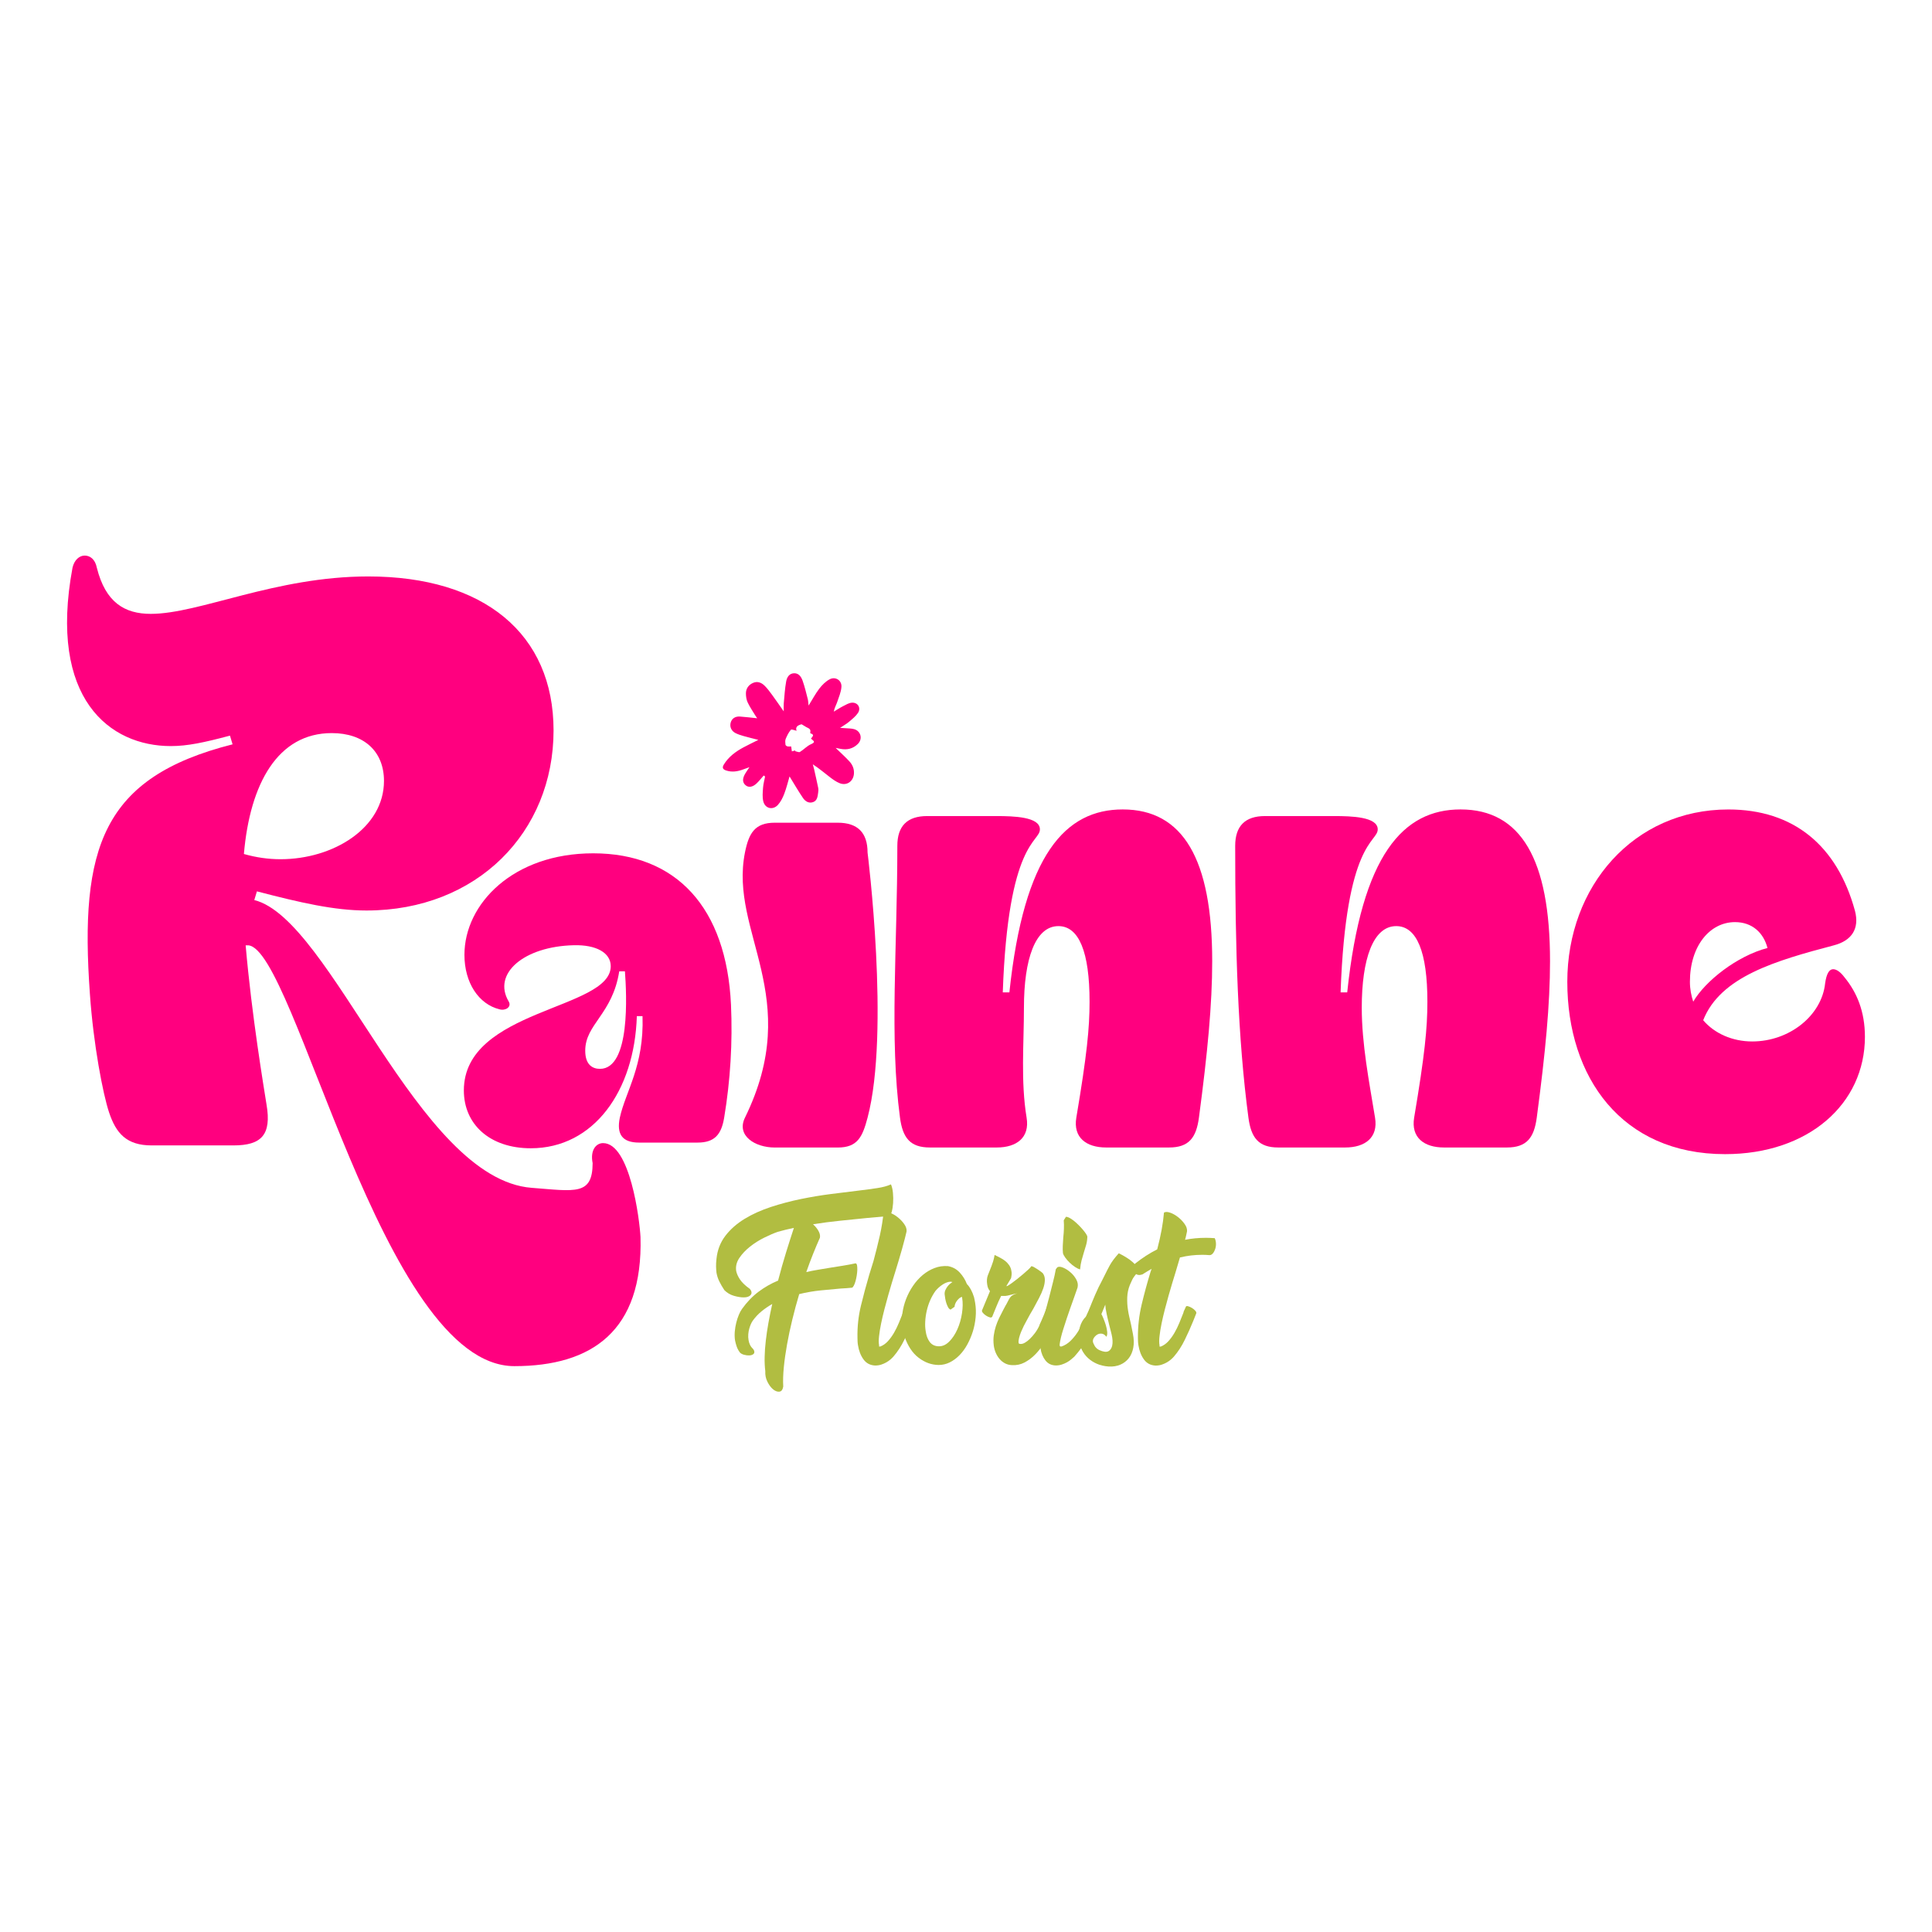 <svg version="1.1" id="Layer_1" xmlns="http://www.w3.org/2000/svg" xmlns:xlink="http://www.w3.org/1999/xlink" x="0px" y="0px" viewBox="0 0 595.28 595.28" style="enable-background:new 0 0 595.28 595.28;" xml:space="preserve">
<style type="text/css">
	.st0{fill:#FCF9EA;}
	.st1{fill:none;}
	.st2{fill:none;stroke:#FFBDBD;stroke-width:5;stroke-miterlimit:10;}
	.st3{fill:#FCF9EA;stroke:#FFBDBD;stroke-width:5;stroke-miterlimit:10;}
	.st4{fill:#FFBDBD;}
	.st5{fill:#FFBDBD;stroke:#FFA4A4;stroke-miterlimit:10;}
	.st6{display:none;}
	.st7{display:inline;fill:#CB9DF0;}
	.st8{display:inline;fill:#F0C1E1;}
	.st9{fill:#FF007F;}
	.st10{fill:#E05263;}
	.st11{opacity:0.7;}
	.st12{fill:#B1BD41;}
</style>
<rect x="-1853.66" class="st0" width="595.28" height="595.28"></rect>
<rect x="-1691.37" y="146.84" class="st1" width="178.17" height="257.97"></rect>
<g>
	<line class="st2" x1="-1601.35" y1="150.62" x2="-1562.76" y2="238.57"></line>
	<line class="st2" x1="-1556.22" y1="127.05" x2="-1557.93" y2="239.39"></line>
	<line class="st2" x1="-1513.92" y1="163.58" x2="-1543.77" y2="252.02"></line>
	<path class="st3" d="M-1512.25,226.56l1.23-9.83c1.41-11.33-7.42-21.33-18.83-21.33h-51.76c-11.41,0-20.25,10-18.83,21.33
		l1.23,9.83c1.2,9.65-5.09,18.66-14.57,20.84l-18.12,4.18c-7.55,1.74-12.9,8.47-12.9,16.22v230.15c0,9.19,7.45,16.64,16.64,16.64
		h144.88c9.19,0,16.64-7.45,16.64-16.64V267.8c0-7.75-5.35-14.48-12.9-16.22l-18.12-4.18
		C-1507.16,245.22-1513.46,236.21-1512.25,226.56z"></path>
	<g>
		<path class="st4" d="M-1594.06,375.62h3.67c4.66,0.45,6.99,2.65,6.99,6.6c0,0.39-0.03,0.8-0.08,1.22v1.38
			c-0.92,5.82-1.38,9.97-1.38,12.44v5.53c0.61,7.66,0.91,11.65,0.91,11.97c0,4.21-3.07,6.82-9.2,7.82
			c-4.63-0.66-7.48-3.86-8.55-9.62c-1.07-5.75-1.6-9.76-1.6-12.03C-1603.3,384.06-1600.22,375.62-1594.06,375.62z M-1589.48,345.64
			c2.21,0,4.02,1.71,5.41,5.13c0.47-0.03,0.93-0.04,1.38-0.04c3.45,0,5.17,1.22,5.17,3.67v0.91c0,0.58-1.18,2.34-3.55,5.29
			c0.95,2.13,1.42,3.96,1.42,5.49c0,0.34-0.03,0.67-0.08,0.99c-0.26,1.69-1.34,2.53-3.24,2.53c-1.9,0-4.34-1.08-7.35-3.24
			c-3.13,2.48-5.35,3.71-6.64,3.71c-1.29,0-2.28-0.46-2.96-1.38c-0.42-0.55-0.63-1.24-0.63-2.05c0-0.55,0.09-1.16,0.28-1.82
			c0.45-1.63,0.92-2.96,1.42-3.99c-2.66-2.69-3.99-4.99-3.99-6.91c0-1.61,2.46-2.67,7.39-3.2
			C-1593.36,347.34-1591.38,345.64-1589.48,345.64z"></path>
		<path class="st4" d="M-1510.99,355.73c4.55,2.03,6.81,8.3,6.78,18.81c-0.05,8.91-0.59,17.33-1.6,25.26
			c-0.18,1.4-0.37,2.78-0.57,4.15c-1.4,9.12-5.41,13.94-12.04,14.47c-5.67-0.72-11.44-6.28-17.32-16.67
			c-6.71-10.21-10.27-15.34-10.71-15.4l-0.42-0.05l-0.57,0.86l-2.56,20.02c-0.47,3.71-2.89,6.12-7.24,7.21l-4.46-0.57
			c-4.27-1.97-6.15-4.92-5.65-8.86l2.85-22.27c1.58-12.33,4.3-19.51,8.18-21.55c2.25-1.21,4.27-1.7,6.08-1.47l1.79,0.23
			c5.69,0.73,13.35,9.45,22.97,26.15c0.52,0.35,0.95,0.55,1.28,0.59l0.53-0.82c-0.42-8.01-0.34-14.33,0.25-18.96
			c0.73-5.69,2.23-8.84,4.5-9.42C-1517.48,355.81-1514.83,355.24-1510.99,355.73z"></path>
		<path class="st4" d="M-1569.44,424.18c4.35,1.31,7.12,6.73,8.32,16.25c0.98,8.07,1.47,15.76,1.47,23.06
			c0,1.29-0.01,2.56-0.04,3.82c-0.21,8.42-3.29,13.25-9.23,14.49c-5.22,0-11.09-4.36-17.62-13.09c-7.25-8.47-11.08-12.7-11.48-12.7
			h-0.39l-0.42,0.84v18.42c0,3.42-1.91,5.87-5.72,7.37h-4.11c-4.09-1.29-6.14-3.74-6.14-7.37v-20.49c0-11.35,1.64-18.17,4.91-20.46
			c1.89-1.36,3.67-2.04,5.33-2.04h1.65c5.24,0,13.18,7.01,23.83,21.02c0.51,0.26,0.92,0.39,1.23,0.39l0.39-0.81
			c-1.31-7.21-1.97-12.94-1.97-17.19c0-5.24,0.99-8.26,2.98-9.05C-1575.3,425-1572.97,424.18-1569.44,424.18z"></path>
		<path class="st4" d="M-1498.78,439.05c0.63,1.83,0.85,3.44,0.65,4.83c-0.29,2.09-1.51,3.71-3.65,4.86
			c-2.2,1.17-4.26,1.62-6.18,1.35c-1.2-0.17-2.35-0.62-3.45-1.36c-1.68-1.14-3.63-1.86-5.84-2.17c-1.52-0.21-3.16-0.23-4.92-0.06
			c-4.35,0.45-6.63,1.43-6.84,2.95c-0.07,0.51,0.64,0.86,2.13,1.07c0.82,0.11,1.86,0.17,3.14,0.18c0.75,0.03,1.46,0.09,2.11,0.18
			c2.53,0.35,4.41,1.26,5.65,2.73c1.26,1.52,1.71,3.57,1.35,6.14c-0.08,0.55-0.19,1.14-0.35,1.75c-0.87,3.41-3.66,5.61-8.38,6.6
			c-7.59,0.66-11.49,1.74-11.7,3.23c0.02,0.57,0.26,0.88,0.71,0.94l0.87,0.12c7.58,1.05,16.42-0.86,26.54-5.73
			c0.77-0.04,1.49-0.02,2.16,0.08c4.04,0.56,6.1,3.65,6.18,9.28c0.01,0.66-0.03,1.3-0.12,1.9c-0.76,5.51-5.43,9.08-13.99,10.71
			c-8.03,1.53-15.61,1.81-22.73,0.82c-1.3-0.18-2.58-0.41-3.84-0.68c-8.25-1.71-13.24-6.69-14.99-14.95
			c-0.08-1.55,0.01-3.26,0.27-5.11c0.58-4.19,2.97-8,7.18-11.43c-1.53-3.5-2.02-7.14-1.5-10.94c1.07-7.74,5.95-12.85,14.63-15.33
			c7.2-2.04,13.66-2.67,19.38-1.87c1.15,0.16,2.29,0.38,3.4,0.66C-1504.43,431.45-1500.38,434.54-1498.78,439.05z"></path>
		<g>
			<path class="st4" d="M-1585.78,273.16c14.38,0,23.66,5.3,27.82,15.9c0.58,1.69,0.87,3.6,0.87,5.72c0,5.55-4.64,11.2-13.93,16.96
				c12.32,4.04,18.47,8.21,18.47,12.53c0,0.35-0.04,0.71-0.11,1.06c-1.11,4.72-4.61,7.52-10.49,8.4
				c-10.17-1.49-17.93-5.97-23.28-13.44c0,3.36,0.11,5.89,0.34,7.61c0.23,1.72,0.34,3.36,0.34,4.92c-0.18,4.47-2.83,6.8-7.95,7
				c-0.3,0.02-0.61,0.04-0.91,0.04c-4.32,0-7.41-2.07-9.27-6.21c-1.19-7.55-1.93-14.91-2.23-22.11c0.3-7.44,0.82-13.2,1.55-17.26
				l-1.55,0.08c-2.65,0-5.08-0.41-7.29-1.23c-2.21-0.82-3.31-3.36-3.31-7.63c0-7.07,7.36-11.18,22.07-12.34H-1585.78z
				 M-1585.78,300.68c4.79-1.59,7.19-3.13,7.19-4.62v-0.08c-0.1-1.51-2.38-2.49-6.85-2.91L-1585.78,300.68z"></path>
			<g>
				<path class="st4" d="M-1510.52,301.28c0.55-0.02,1.07-0.03,1.57-0.03c9.44,0,14.16,2.12,14.16,6.36c0,0.52-0.07,1.06-0.21,1.63
					c-0.11,0.46-0.23,0.92-0.28,1.39c-0.31,2.83-2.98,5.95-8,9.37l-0.36,0.79c2.8,8.74,4.2,13.97,4.2,15.67v2.69
					c-0.92,4.59-3.21,6.89-6.89,6.89h-1.54c-2.8,0-8.79-3.57-17.97-10.72l-15.31,9.57c-0.44,0.24-0.94,0.36-1.51,0.36h-3.05
					c-3.21-0.63-5.13-2.55-5.74-5.74v-3.05l3.8-14.17c-0.02-0.79-2.82-3.97-8.39-9.54l-0.79-2.69v-2.3c0-3.59,2.3-6,6.89-7.25
					c6.82,0.24,11.03,0.36,12.62,0.36c1.7-2.21,3.75-5.65,6.13-10.33c1.95-2.99,4.35-4.49,7.21-4.49c0.63,0,1.3,0.07,2,0.2
					C-1518.22,287.09-1514.41,292.1-1510.52,301.28z"></path>
				<circle class="st0" cx="-1523.74" cy="316.05" r="10.23"></circle>
			</g>
		</g>
	</g>
	<g>
		<path class="st5" d="M-1586.13,121.24l-0.55,6.25c-0.31,3.49,1.12,6.91,3.82,9.15l4.84,4c6.8,5.63,4.2,16.61-4.4,18.59l-6.12,1.41
			c-3.42,0.79-6.23,3.2-7.52,6.46l-2.31,5.84c-3.25,8.21-14.5,9.13-19.04,1.56l-3.23-5.38c-1.8-3.01-4.97-4.93-8.47-5.15l-6.26-0.39
			c-8.81-0.55-13.16-10.97-7.36-17.63l4.12-4.73c2.3-2.64,3.16-6.25,2.29-9.65l-1.56-6.08c-2.2-8.55,6.37-15.91,14.49-12.45
			l5.77,2.46c3.23,1.37,6.92,1.07,9.88-0.81l5.3-3.36C-1595,106.58-1585.35,112.44-1586.13,121.24z"></path>
		<circle class="st0" cx="-1609.13" cy="140.64" r="12.65"></circle>
	</g>
	<g>
		<path class="st5" d="M-1529.86,92.93l-0.92,6.21c-0.52,3.47,0.71,6.97,3.27,9.36l4.59,4.28c6.46,6.02,3.21,16.83-5.5,18.3
			l-6.19,1.04c-3.46,0.58-6.41,2.83-7.89,6l-2.65,5.69c-3.73,8-15.02,8.25-19.1,0.43l-2.9-5.56c-1.62-3.11-4.67-5.22-8.15-5.65
			l-6.23-0.76c-8.76-1.07-12.49-11.73-6.31-18.03l4.4-4.48c2.46-2.5,3.52-6.05,2.85-9.49l-1.2-6.16c-1.69-8.67,7.3-15.5,15.2-11.57
			l5.62,2.8c3.14,1.56,6.85,1.48,9.91-0.22l5.49-3.04C-1537.84,77.77-1528.56,84.2-1529.86,92.93z"></path>
		<circle class="st0" cx="-1553.96" cy="110.94" r="12.65"></circle>
	</g>
	<g>
		<path class="st5" d="M-1492.64,122.73l1.24,6.15c0.69,3.44,3.03,6.31,6.26,7.69l5.77,2.47c8.12,3.47,8.73,14.74,1.04,19.08
			l-5.47,3.08c-3.05,1.72-5.07,4.83-5.38,8.33l-0.56,6.25c-0.79,8.79-11.32,12.86-17.82,6.88l-4.62-4.25
			c-2.58-2.37-6.16-3.33-9.58-2.55l-6.12,1.4c-8.61,1.96-15.73-6.8-12.05-14.82l2.61-5.71c1.46-3.19,1.26-6.89-0.54-9.9l-3.22-5.39
			c-4.53-7.58,1.6-17.06,10.37-16.04l6.23,0.72c3.48,0.4,6.94-0.93,9.25-3.57l4.13-4.73
			C-1505.29,111.17-1494.38,114.07-1492.64,122.73z"></path>
		<circle class="st0" cx="-1509.19" cy="147.85" r="12.65"></circle>
	</g>
</g>
<g class="st6">
	<path class="st7" d="M-962.3,396.7c-0.39,5.41-0.89,10.81-1.14,16.22c-0.89,19.09-1.2,38.22-2.78,57.25
		c-0.67,8.06-3.16,16.24-6.23,23.79c-8.44,20.76-25.85,29.32-47.81,24.4c-29.14-6.53-50.83-35.13-51.9-68.91
		c-1.09-34.62,13.1-64.03,31.96-91.73c3.4-4.99,7.11-9.77,10.68-14.65c-0.41-0.73-0.81-1.45-1.22-2.18
		c-6.91,1.66-13.93,2.98-20.72,5.04c-14.07,4.26-27.95,9.14-42.06,13.28c-4.71,1.38-9.86,1.81-14.8,1.77
		c-9.73-0.09-15.73-4.4-17.85-13.95c-5.33-23.99-0.63-42.18,23.48-49.88c18.84-6.01,39.02-7.84,58.63-11.41
		c6.36-1.16,12.87-1.58,19.15-3.03c11.43-2.63,13.29-8.37,4.34-16.13c-8.59-7.45-18.22-13.92-28.04-19.72
		c-17.47-10.31-35.61-19.49-53.09-29.78c-5.98-3.52-11.18-8.62-16.09-13.64c-3.22-3.29-5.8-7.48-7.75-11.69
		c-7.82-16.94-0.56-41.15,17.38-59.18c14.53-14.6,31.74-18.5,50.05-9.86c30.21,14.25,46.86,39.83,57.34,70.49
		c4.17,12.19,9.41,24.04,14.72,35.79c1.55,3.43,5.02,6,7.61,8.96c0.83-0.23,1.65-0.45,2.48-0.68c0.43-3.16,1.75-6.51,1.14-9.46
		c-2.14-10.34-4.58-20.66-7.57-30.79c-6.93-23.52-13.02-47.11-11.36-71.97c2.27-34.08,26.03-54,60.11-50.58
		c13.59,1.37,22.92,8.45,28.82,20.41c8.55,17.31,11.22,36.11,11.12,54.93c-0.16,29.69-2.05,59.37-3.08,89.06
		c-0.26,7.51-0.04,15.04-0.04,24.28c2.89-1.99,4.43-2.65,5.41-3.79c24.54-28.31,50.96-35.14,85.25-21.28
		c19.87,8.03,36.36,20.73,47.15,39.57c13.45,23.5,5.57,43.11-20.8,48.74c-19.19,4.1-39.03,5.07-58.55,7.69
		c-15.44,2.07-30.91,4.12-46.2,7.05c-4.77,0.91-11.54,3.78-12.75,7.33c-1.15,3.38,2.8,9.81,6.21,13.18
		c12.97,12.81,27.07,24.49,39.87,37.46c8.61,8.73,16.84,18.22,23.35,28.56c19.35,30.74,6.04,65.12-13.3,85.85
		c-8.49,9.1-20.47,10.4-31.32,2.19c-10.43-7.9-20.88-16.87-28.22-27.51c-17.01-24.67-32.11-50.66-48.06-76.07
		c-3.46-5.52-7.25-10.84-10.88-16.25C-960.51,396.16-961.4,396.43-962.3,396.7z"></path>
	<path class="st8" d="M-960.49,388.44c-0.35,4.96-0.81,9.91-1.05,14.87c-0.82,17.5-1.1,35.04-2.55,52.48
		c-0.62,7.39-2.89,14.88-5.71,21.8c-7.74,19.03-23.69,26.88-43.83,22.36c-26.71-5.99-46.59-32.2-47.57-63.17
		c-1-31.73,12.01-58.69,29.3-84.09c3.12-4.58,6.52-8.96,9.79-13.43c-0.37-0.67-0.74-1.33-1.11-2c-6.34,1.52-12.77,2.74-18.99,4.62
		c-12.9,3.91-25.62,8.38-38.55,12.17c-4.32,1.27-9.04,1.66-13.56,1.62c-8.92-0.08-14.42-4.03-16.36-12.78
		c-4.89-21.99-0.58-38.67,21.52-45.72c17.27-5.51,35.77-7.18,53.74-10.46c5.83-1.06,11.8-1.45,17.55-2.78
		c10.47-2.42,12.18-7.67,3.98-14.78c-7.88-6.83-16.7-12.76-25.7-18.07c-16.01-9.45-32.64-17.87-48.66-27.3
		c-5.48-3.23-10.25-7.91-14.75-12.5c-2.95-3.02-5.32-6.86-7.1-10.72c-7.17-15.53-0.51-37.72,15.93-54.24
		c13.32-13.38,29.09-16.96,45.88-9.04c27.69,13.07,42.95,36.51,52.56,64.61c3.82,11.17,8.62,22.03,13.49,32.81
		c1.42,3.15,4.6,5.5,6.98,8.22c0.76-0.21,1.51-0.41,2.27-0.62c0.4-2.9,1.61-5.97,1.05-8.67c-1.96-9.48-4.2-18.93-6.94-28.22
		c-6.35-21.56-11.93-43.18-10.41-65.97c2.08-31.24,23.86-49.5,55.1-46.36c12.46,1.25,21.01,7.74,26.42,18.71
		c7.84,15.87,10.29,33.1,10.2,50.35c-0.14,27.22-1.88,54.42-2.82,81.63c-0.24,6.88-0.04,13.78-0.04,22.25
		c2.65-1.82,4.06-2.43,4.96-3.47c22.49-25.95,46.71-32.21,78.14-19.5c18.21,7.37,33.33,19,43.22,36.27
		c12.33,21.54,5.11,39.51-19.06,44.68c-17.59,3.76-35.78,4.65-53.67,7.04c-14.15,1.9-28.33,3.78-42.35,6.46
		c-4.37,0.84-10.58,3.47-11.68,6.72c-1.05,3.1,2.56,8.99,5.69,12.08c11.89,11.75,24.81,22.45,36.54,34.34
		c7.9,8,15.44,16.7,21.41,26.18c17.74,28.18,5.53,59.69-12.19,78.69c-7.78,8.34-18.77,9.54-28.71,2.01
		c-9.56-7.24-19.14-15.47-25.86-25.22c-15.59-22.62-29.43-46.44-44.05-69.73c-3.18-5.06-6.64-9.94-9.98-14.9
		C-958.85,387.94-959.67,388.19-960.49,388.44z"></path>
</g>
<g>
	<g>
		<path class="st9" d="M-401.75,339.59c8.02,0.61,11.24,1.46,11.26-4.56c-0.48-2.41,0.64-3.7,1.93-3.7c4.99,0,6.75,14.15,6.92,17.37
			c0.48,17.37-9.01,23.86-23.32,23.86c-24.45,0-40.51-77.15-49.19-77.8h-0.48c1.13,13.03,3.38,26.38,3.86,29.43
			c0.97,5.63-0.96,7.56-6.11,7.56h-15.12c-4.66,0-6.59-2.25-7.88-6.11c-1.13-3.38-2.89-12.54-3.54-21.87
			c-1.93-27.02,2.25-40.05,26.38-46.16l-0.48-1.61c-4.82,1.29-7.88,1.93-10.94,1.93c-11.26,0-22.68-8.68-18.17-32.97
			c0.32-1.45,1.29-2.25,2.25-2.25c0.97,0,1.93,0.64,2.25,2.25c1.61,6.43,5.15,8.52,9.97,8.52c9.01,0,23-6.92,40.21-6.92
			c21.39,0,34.26,10.61,34.26,28.47c0,18.82-14.15,33.29-34.58,33.29c-5.95,0-12.22-1.45-20.26-3.54l-0.48,1.61
			C-438.72,289.94-422.87,337.98-401.75,339.59z M-454.97,277.88c2.25,0.64,4.5,0.97,6.76,0.97c9.81,0,19.14-5.79,19.14-14.47
			c0-5.47-3.7-8.85-9.65-8.85C-448.69,255.52-453.84,264.85-454.97,277.88z"></path>
		<path class="st9" d="M-414.19,296.52c0-9.44,9.02-18.77,23.8-18.77c15.41,0,24.64,10.07,25.48,28c0.31,6.92-0.11,13.95-1.26,20.87
			c-0.52,3.15-1.78,4.61-4.93,4.61h-10.8c-3.15,0-4.19-1.57-3.57-4.61c1.05-4.82,4.51-9.54,4.19-18.77h-1.05
			c-0.42,13.84-7.97,24.43-19.61,24.43c-7.55,0-12.37-4.4-12.37-10.69c0-15.1,27.16-14.89,27.16-22.96c0-2.52-2.73-3.98-6.82-3.88
			c-9.23,0.21-15.1,5.24-12.06,10.38c0.63,1.05-0.63,1.78-1.68,1.47C-411.57,305.64-414.19,301.66-414.19,296.52z M-391.86,314.24
			c0,2.62,1.36,3.36,2.73,3.36c5.66,0,4.93-13.84,4.61-18.03h-1.05C-386.83,307.53-391.86,309.31-391.86,314.24z"></path>
		<path class="st9" d="M-345.18,332.14h-11.64c-3.68,0-7.13-2.21-5.51-5.51c10.97-22.4-2.95-34.19,0-49.02
			c0.72-3.61,1.84-5.51,5.51-5.51h11.64c3.68,0,5.51,1.84,5.51,5.51c0,0,4.18,33.21,0,49.02
			C-340.61,330.18-341.51,332.14-345.18,332.14z"></path>
		<path class="st9" d="M-307.81,273.32c0,2.45-5.88,2.08-6.86,30.15h1.23c2.7-25.61,10.42-33.82,20.95-33.82
			c11.15,0,16.54,9.19,16.54,28.06c0,7.97-0.86,16.91-2.45,28.92c-0.49,3.68-1.84,5.51-5.51,5.51h-11.64
			c-3.68,0-6.13-1.84-5.51-5.51c1.96-11.64,2.45-16.54,2.45-21.44c0-9.19-1.96-13.97-5.76-13.97c-4.29,0-6.37,6.13-6.37,15.07
			c0,6.74-0.61,13.6,0.49,20.34c0.61,3.68-1.84,5.51-5.51,5.51h-12.38c-3.68,0-5.02-1.84-5.51-5.51
			c-1.96-14.71-0.49-31.37-0.49-50.24c0-3.68,1.84-5.51,5.51-5.51h12.87C-312.71,270.87-307.81,270.99-307.81,273.32z"></path>
		<path class="st9" d="M-245.35,273.32c0,2.45-5.88,2.08-6.86,30.15h1.23c2.7-25.61,10.42-33.82,20.95-33.82
			c11.15,0,16.54,9.19,16.54,28.06c0,7.97-0.86,16.91-2.45,28.92c-0.49,3.68-1.84,5.51-5.51,5.51h-11.64
			c-3.68,0-6.13-1.84-5.51-5.51c1.96-11.64,2.45-16.54,2.45-21.44c0-9.19-1.96-13.97-5.76-13.97c-4.29,0-6.37,6.13-6.37,15.07
			c0,6.74,1.35,13.6,2.45,20.34c0.61,3.68-1.84,5.51-5.51,5.51h-12.38c-3.68,0-5.02-1.84-5.51-5.51
			c-1.96-14.71-2.45-31.37-2.45-50.24c0-3.68,1.84-5.51,5.51-5.51h12.87C-250.25,270.87-245.35,270.99-245.35,273.32z"></path>
		<path class="st9" d="M-185.19,308.61c2.08,2.45,5.39,3.92,9.07,3.92c6.86,0,12.87-4.78,13.48-10.78c0.24-1.72,0.74-2.57,1.47-2.57
			c0.61,0,1.35,0.49,2.08,1.47c2.33,2.82,3.8,6.37,3.8,11.03c0,12.38-10.42,21.69-25.86,21.69c-19.12,0-29.16-14.22-29.16-31.86
			c0-17.65,12.25-31.86,29.78-31.86c12.01,0,20.1,6.62,23.41,18.75c0.86,3.31-0.61,5.51-3.92,6.37
			C-171.71,297.58-182,300.52-185.19,308.61z M-173.3,295.25c-0.73-2.82-2.82-4.78-6-4.78c-4.66,0-8.33,4.41-8.33,11.03
			c0,1.35,0.24,2.57,0.61,3.68C-184.82,301.38-178.94,296.73-173.3,295.25z"></path>
	</g>
	<g>
		<path class="st10" d="M-364.64,342.94h11.78v4.05h-7.33v7.9h5.75v4.05h-5.75v12.35h-4.45V342.94z"></path>
		<path class="st10" d="M-350.71,342.94h4.45v24.29h7.33v4.05h-11.78V342.94z"></path>
		<path class="st10" d="M-335.53,369.83c-1.16-1.24-1.74-3-1.74-5.26v-14.9c0-2.27,0.58-4.02,1.74-5.26
			c1.16-1.24,2.83-1.86,5.02-1.86s3.86,0.62,5.02,1.86c1.16,1.24,1.74,3,1.74,5.26v14.9c0,2.27-0.58,4.02-1.74,5.26
			c-1.16,1.24-2.83,1.86-5.02,1.86S-334.37,371.07-335.53,369.83z M-328.2,364.85v-15.47c0-1.86-0.77-2.79-2.31-2.79
			s-2.31,0.93-2.31,2.79v15.47c0,1.86,0.77,2.79,2.31,2.79S-328.2,366.71-328.2,364.85z"></path>
		<path class="st10" d="M-320.75,342.94h6.6c2.29,0,3.97,0.53,5.02,1.6c1.05,1.07,1.58,2.71,1.58,4.92v1.74
			c0,2.94-0.97,4.8-2.92,5.59v0.08c1.08,0.32,1.84,0.99,2.29,1.98c0.45,1,0.67,2.34,0.67,4.01v4.98c0,0.81,0.03,1.46,0.08,1.96
			c0.05,0.5,0.19,0.99,0.41,1.48h-4.53c-0.16-0.46-0.27-0.89-0.32-1.3c-0.05-0.41-0.08-1.13-0.08-2.19v-5.18
			c0-1.3-0.21-2.2-0.63-2.71c-0.42-0.51-1.14-0.77-2.17-0.77h-1.54v12.15h-4.45V342.94z M-314.68,355.09c0.89,0,1.56-0.23,2-0.69
			c0.45-0.46,0.67-1.23,0.67-2.31v-2.19c0-1.03-0.18-1.77-0.55-2.23c-0.36-0.46-0.94-0.69-1.72-0.69h-2.02v8.1H-314.68z"></path>
		<path class="st10" d="M-304.43,342.94h4.45v28.34h-4.45V342.94z"></path>
		<path class="st10" d="M-295.77,369.85c-1.11-1.23-1.66-2.99-1.66-5.28v-1.62h4.21v1.94c0,1.84,0.77,2.75,2.31,2.75
			c0.76,0,1.33-0.22,1.72-0.67c0.39-0.45,0.59-1.17,0.59-2.17c0-1.19-0.27-2.23-0.81-3.14c-0.54-0.9-1.54-1.99-3-3.26
			c-1.84-1.62-3.12-3.08-3.85-4.39c-0.73-1.31-1.09-2.79-1.09-4.43c0-2.24,0.57-3.97,1.7-5.2s2.78-1.84,4.94-1.84
			c2.13,0,3.75,0.61,4.84,1.84c1.09,1.23,1.64,2.99,1.64,5.28v1.17h-4.21v-1.46c0-0.97-0.19-1.68-0.57-2.13
			c-0.38-0.45-0.93-0.67-1.66-0.67c-1.49,0-2.23,0.9-2.23,2.71c0,1.03,0.28,1.98,0.83,2.87c0.55,0.89,1.56,1.97,3.02,3.24
			c1.86,1.62,3.14,3.09,3.85,4.41c0.7,1.32,1.05,2.87,1.05,4.66c0,2.32-0.57,4.1-1.72,5.34c-1.15,1.24-2.81,1.86-5,1.86
			C-293.03,371.69-294.66,371.08-295.77,369.85z"></path>
		<path class="st10" d="M-278.12,346.99h-4.66v-4.05h13.77v4.05h-4.66v24.29h-4.45V346.99z"></path>
	</g>
	<path class="st9" d="M-358.86,263.36c-0.43,0.48-0.82,0.98-1.28,1.43c-0.75,0.73-1.51,0.85-2.07,0.38c-0.59-0.5-0.62-1.2-0.09-2.12
		c0.22-0.37,0.47-0.72,0.8-1.22c-0.46,0.17-0.79,0.28-1.12,0.4c-1.06,0.39-2.12,0.58-3.23,0.2c-0.59-0.2-0.74-0.52-0.39-1.09
		c0.89-1.45,2.2-2.4,3.66-3.19c0.84-0.45,1.71-0.86,2.72-1.37c-1.03-0.26-1.9-0.47-2.76-0.72c-0.49-0.14-0.98-0.3-1.43-0.52
		c-0.79-0.39-1.13-1.16-0.92-1.94c0.2-0.76,0.82-1.2,1.72-1.13c1.05,0.07,2.1,0.21,3.18,0.32c-0.09-0.13-0.26-0.35-0.4-0.58
		c-0.47-0.78-0.99-1.54-1.37-2.36c-0.23-0.49-0.31-1.09-0.32-1.63c0-0.91,0.47-1.59,1.31-1.96c0.82-0.37,1.56-0.07,2.14,0.5
		c0.53,0.52,0.98,1.14,1.42,1.74c0.68,0.92,1.32,1.87,2.12,3.01c0-0.66-0.03-1.07,0.01-1.47c0.13-1.35,0.2-2.72,0.45-4.05
		c0.13-0.73,0.54-1.48,1.44-1.52c0.9-0.03,1.34,0.67,1.6,1.38c0.39,1.11,0.66,2.26,0.95,3.4c0.08,0.32,0.09,0.67,0.15,1.2
		c0.72-1.16,1.27-2.21,1.98-3.13c0.52-0.68,1.18-1.34,1.93-1.73c1.07-0.56,2.25,0.21,2.17,1.41c-0.07,0.96-0.47,1.9-0.79,2.82
		c-0.19,0.55-0.5,1.06-0.63,1.75c0.57-0.34,1.13-0.71,1.72-1.01c0.51-0.26,1.06-0.6,1.61-0.64c1.12-0.09,1.76,0.98,1.13,1.91
		c-0.42,0.63-1.06,1.12-1.65,1.62c-0.45,0.38-0.97,0.66-1.66,1.13c0.47,0.03,0.74,0.03,1,0.06c0.53,0.05,1.09,0.03,1.6,0.17
		c1.26,0.35,1.62,1.83,0.68,2.75c-0.9,0.88-1.98,1.13-3.2,0.89c-0.25-0.05-0.51-0.1-0.89-0.17c0.91,0.88,1.73,1.63,2.5,2.44
		c0.6,0.64,0.96,1.42,0.88,2.34c-0.11,1.4-1.31,2.25-2.62,1.75c-0.66-0.26-1.27-0.7-1.84-1.13c-1.02-0.78-1.99-1.62-3.15-2.36
		c0.08,0.31,0.18,0.62,0.25,0.93c0.26,1.15,0.52,2.3,0.76,3.45c0.06,0.28,0.02,0.59-0.02,0.88c-0.1,0.69-0.17,1.46-0.95,1.73
		c-0.8,0.27-1.46-0.17-1.87-0.79c-0.88-1.3-1.66-2.66-2.47-3.96c-0.29,0.98-0.56,2.13-0.98,3.23c-0.28,0.73-0.66,1.49-1.18,2.05
		c-0.94,1.01-2.36,0.66-2.69-0.68c-0.2-0.8-0.1-1.69-0.04-2.54c0.05-0.69,0.24-1.36,0.37-2.04
		C-358.69,263.5-358.77,263.43-358.86,263.36z M-353.04,258.73c0,0.05,0.01,0.1,0.01,0.14c0.29,0.05,0.67,0.25,0.86,0.14
		c0.72-0.44,1.31-1.12,2.07-1.44c1.03-0.44,0.3-0.67-0.02-1.03c0.2-0.33,0.77-0.72-0.08-0.96c-0.04-0.01-0.07-0.14-0.06-0.2
		c0.16-0.63-0.33-0.75-0.72-0.96c-0.29-0.16-0.57-0.34-0.88-0.53c-0.68,0.17-1.2,0.48-0.93,1.2c-0.34-0.07-0.93-0.32-1.05-0.18
		c-0.42,0.49-0.72,1.1-0.97,1.7c-0.13,0.31-0.07,0.72-0.03,1.07c0.01,0.12,0.22,0.27,0.36,0.3c0.25,0.05,0.51,0.01,0.69,0.01
		c0.05,0.34,0.09,0.62,0.13,0.91C-353.45,258.85-353.24,258.79-353.04,258.73z"></path>
</g>
<g class="st11">
	<defs>
		<rect id="SVGID_1_" x="-1238.22" y="0" class="st11" width="595.28" height="595.28"></rect>
	</defs>
	<clipPath id="SVGID_2_">
		
	</clipPath>
	<g transform="matrix(1 0 0 1 0 0)" style="clip-path:url(#SVGID_2_);">
		
			<image style="overflow:visible;" width="715" height="1280" transform="matrix(0.833 0 0 0.833 -1238.217 -236.944)">
		</image>
	</g>
</g>
<g>
	<g>
		<path class="st9" d="M-1020.86,339.59c8.02,0.61,11.24,1.46,11.26-4.56c-0.48-2.41,0.64-3.7,1.93-3.7
			c4.99,0,6.75,14.15,6.92,17.37c0.48,17.37-9.01,23.86-23.32,23.86c-24.45,0-40.51-77.15-49.19-77.8h-0.48
			c1.13,13.03,3.38,26.38,3.86,29.43c0.97,5.63-0.96,7.56-6.11,7.56h-15.12c-4.66,0-6.59-2.25-7.88-6.11
			c-1.13-3.38-2.89-12.54-3.54-21.87c-1.93-27.02,2.25-40.05,26.38-46.16l-0.48-1.61c-4.82,1.29-7.88,1.93-10.94,1.93
			c-11.26,0-22.68-8.68-18.17-32.97c0.32-1.45,1.29-2.25,2.25-2.25c0.97,0,1.93,0.64,2.25,2.25c1.61,6.43,5.15,8.52,9.97,8.52
			c9.01,0,23-6.92,40.21-6.92c21.39,0,34.26,10.61,34.26,28.47c0,18.82-14.15,33.29-34.58,33.29c-5.95,0-12.22-1.45-20.26-3.54
			l-0.48,1.61C-1057.83,289.94-1041.98,337.98-1020.86,339.59z M-1074.07,277.88c2.25,0.64,4.5,0.97,6.76,0.97
			c9.81,0,19.14-5.79,19.14-14.47c0-5.47-3.7-8.85-9.65-8.85C-1067.8,255.52-1072.95,264.85-1074.07,277.88z"></path>
		<path class="st9" d="M-1033.3,296.52c0-9.44,9.02-18.77,23.8-18.77c15.41,0,24.64,10.07,25.48,28c0.31,6.92-0.11,13.95-1.26,20.87
			c-0.52,3.15-1.78,4.61-4.93,4.61h-10.8c-3.15,0-4.19-1.57-3.57-4.61c1.05-4.82,4.51-9.54,4.19-18.77h-1.05
			c-0.42,13.84-7.97,24.43-19.61,24.43c-7.55,0-12.37-4.4-12.37-10.69c0-15.1,27.16-14.89,27.16-22.96c0-2.52-2.73-3.98-6.82-3.88
			c-9.23,0.21-15.1,5.24-12.06,10.38c0.63,1.05-0.63,1.78-1.68,1.47C-1030.68,305.64-1033.3,301.66-1033.3,296.52z M-1010.97,314.24
			c0,2.62,1.36,3.36,2.73,3.36c5.66,0,4.93-13.84,4.61-18.03h-1.05C-1005.94,307.53-1010.97,309.31-1010.97,314.24z"></path>
		<path class="st9" d="M-964.29,332.14h-11.64c-3.68,0-7.13-2.21-5.51-5.51c10.97-22.4-2.95-34.19,0-49.02
			c0.72-3.61,1.84-5.51,5.51-5.51h11.64c3.68,0,5.51,1.84,5.51,5.51c0,0,4.18,33.21,0,49.02
			C-959.72,330.18-960.62,332.14-964.29,332.14z"></path>
		<path class="st9" d="M-926.92,273.32c0,2.45-5.88,2.08-6.86,30.15h1.23c2.7-25.61,10.42-33.82,20.95-33.82
			c11.15,0,16.54,9.19,16.54,28.06c0,7.97-0.86,16.91-2.45,28.92c-0.49,3.68-1.84,5.51-5.51,5.51h-11.64
			c-3.68,0-6.13-1.84-5.51-5.51c1.96-11.64,2.45-16.54,2.45-21.44c0-9.19-1.96-13.97-5.76-13.97c-4.29,0-6.37,6.13-6.37,15.07
			c0,6.74-0.61,13.6,0.49,20.34c0.61,3.68-1.84,5.51-5.51,5.51h-12.38c-3.68,0-5.02-1.84-5.51-5.51
			c-1.96-14.71-0.49-31.37-0.49-50.24c0-3.68,1.84-5.51,5.51-5.51h12.87C-931.82,270.87-926.92,270.99-926.92,273.32z"></path>
		<path class="st9" d="M-864.46,273.32c0,2.45-5.88,2.08-6.86,30.15h1.23c2.7-25.61,10.42-33.82,20.95-33.82
			c11.15,0,16.54,9.19,16.54,28.06c0,7.97-0.86,16.91-2.45,28.92c-0.49,3.68-1.84,5.51-5.51,5.51h-11.64
			c-3.68,0-6.13-1.84-5.51-5.51c1.96-11.64,2.45-16.54,2.45-21.44c0-9.19-1.96-13.97-5.76-13.97c-4.29,0-6.37,6.13-6.37,15.07
			c0,6.74,1.35,13.6,2.45,20.34c0.61,3.68-1.84,5.51-5.51,5.51h-12.38c-3.68,0-5.02-1.84-5.51-5.51
			c-1.96-14.71-2.45-31.37-2.45-50.24c0-3.68,1.84-5.51,5.51-5.51h12.87C-869.36,270.87-864.46,270.99-864.46,273.32z"></path>
		<path class="st9" d="M-804.29,308.61c2.08,2.45,5.39,3.92,9.07,3.92c6.86,0,12.87-4.78,13.48-10.78c0.24-1.72,0.74-2.57,1.47-2.57
			c0.61,0,1.35,0.49,2.08,1.47c2.33,2.82,3.8,6.37,3.8,11.03c0,12.38-10.42,21.69-25.86,21.69c-19.12,0-29.16-14.22-29.16-31.86
			c0-17.65,12.25-31.86,29.78-31.86c12.01,0,20.1,6.62,23.41,18.75c0.86,3.31-0.61,5.51-3.92,6.37
			C-790.82,297.58-801.11,300.52-804.29,308.61z M-792.41,295.25c-0.73-2.82-2.82-4.78-6-4.78c-4.66,0-8.33,4.41-8.33,11.03
			c0,1.35,0.24,2.57,0.61,3.68C-803.93,301.38-798.04,296.73-792.41,295.25z"></path>
	</g>
	<g>
		<path class="st10" d="M-983.75,342.94h11.78v4.05h-7.33v7.9h5.75v4.05h-5.75v12.35h-4.45V342.94z"></path>
		<path class="st10" d="M-969.82,342.94h4.45v24.29h7.33v4.05h-11.78V342.94z"></path>
		<path class="st10" d="M-954.64,369.83c-1.16-1.24-1.74-3-1.74-5.26v-14.9c0-2.27,0.58-4.02,1.74-5.26
			c1.16-1.24,2.83-1.86,5.02-1.86c2.19,0,3.86,0.62,5.02,1.86c1.16,1.24,1.74,3,1.74,5.26v14.9c0,2.27-0.58,4.02-1.74,5.26
			c-1.16,1.24-2.83,1.86-5.02,1.86C-951.8,371.69-953.48,371.07-954.64,369.83z M-947.31,364.85v-15.47c0-1.86-0.77-2.79-2.31-2.79
			s-2.31,0.93-2.31,2.79v15.47c0,1.86,0.77,2.79,2.31,2.79S-947.31,366.71-947.31,364.85z"></path>
		<path class="st10" d="M-939.86,342.94h6.6c2.29,0,3.97,0.53,5.02,1.6c1.05,1.07,1.58,2.71,1.58,4.92v1.74
			c0,2.94-0.97,4.8-2.92,5.59v0.08c1.08,0.32,1.84,0.99,2.29,1.98c0.45,1,0.67,2.34,0.67,4.01v4.98c0,0.81,0.03,1.46,0.08,1.96
			c0.05,0.5,0.19,0.99,0.41,1.48h-4.53c-0.16-0.46-0.27-0.89-0.32-1.3c-0.05-0.41-0.08-1.13-0.08-2.19v-5.18
			c0-1.3-0.21-2.2-0.63-2.71c-0.42-0.51-1.14-0.77-2.17-0.77h-1.54v12.15h-4.45V342.94z M-933.78,355.09c0.89,0,1.56-0.23,2-0.69
			c0.45-0.46,0.67-1.23,0.67-2.31v-2.19c0-1.03-0.18-1.77-0.55-2.23c-0.36-0.46-0.94-0.69-1.72-0.69h-2.02v8.1H-933.78z"></path>
		<path class="st10" d="M-923.54,342.94h4.45v28.34h-4.45V342.94z"></path>
		<path class="st10" d="M-914.88,369.85c-1.11-1.23-1.66-2.99-1.66-5.28v-1.62h4.21v1.94c0,1.84,0.77,2.75,2.31,2.75
			c0.76,0,1.33-0.22,1.72-0.67c0.39-0.45,0.59-1.17,0.59-2.17c0-1.19-0.27-2.23-0.81-3.14c-0.54-0.9-1.54-1.99-3-3.26
			c-1.84-1.62-3.12-3.08-3.85-4.39c-0.73-1.31-1.09-2.79-1.09-4.43c0-2.24,0.57-3.97,1.7-5.2c1.13-1.23,2.78-1.84,4.94-1.84
			c2.13,0,3.75,0.61,4.84,1.84c1.09,1.23,1.64,2.99,1.64,5.28v1.17h-4.21v-1.46c0-0.97-0.19-1.68-0.57-2.13
			c-0.38-0.45-0.93-0.67-1.66-0.67c-1.49,0-2.23,0.9-2.23,2.71c0,1.03,0.28,1.98,0.83,2.87c0.55,0.89,1.56,1.97,3.02,3.24
			c1.86,1.62,3.14,3.09,3.85,4.41c0.7,1.32,1.05,2.87,1.05,4.66c0,2.32-0.57,4.1-1.72,5.34c-1.15,1.24-2.81,1.86-5,1.86
			C-912.14,371.69-913.77,371.08-914.88,369.85z"></path>
		<path class="st10" d="M-897.22,346.99h-4.66v-4.05h13.77v4.05h-4.66v24.29h-4.45V346.99z"></path>
	</g>
	<path class="st9" d="M-977.97,263.36c-0.43,0.48-0.82,0.98-1.28,1.43c-0.75,0.73-1.51,0.85-2.07,0.38c-0.59-0.5-0.62-1.2-0.09-2.12
		c0.22-0.37,0.47-0.72,0.8-1.22c-0.46,0.17-0.79,0.28-1.12,0.4c-1.06,0.39-2.12,0.58-3.23,0.2c-0.59-0.2-0.74-0.52-0.39-1.09
		c0.89-1.45,2.2-2.4,3.66-3.19c0.84-0.45,1.71-0.86,2.72-1.37c-1.03-0.26-1.9-0.47-2.76-0.72c-0.49-0.14-0.98-0.3-1.43-0.52
		c-0.79-0.39-1.13-1.16-0.92-1.94c0.2-0.76,0.82-1.2,1.72-1.13c1.05,0.07,2.1,0.21,3.18,0.32c-0.09-0.13-0.26-0.35-0.4-0.58
		c-0.47-0.78-0.99-1.54-1.37-2.36c-0.23-0.49-0.31-1.09-0.32-1.63c0-0.91,0.47-1.59,1.3-1.96c0.82-0.37,1.56-0.07,2.14,0.5
		c0.53,0.52,0.98,1.14,1.42,1.74c0.68,0.92,1.32,1.87,2.12,3.01c0-0.66-0.03-1.07,0.01-1.47c0.13-1.35,0.2-2.72,0.45-4.05
		c0.13-0.73,0.54-1.48,1.44-1.52c0.9-0.03,1.34,0.67,1.6,1.38c0.39,1.11,0.66,2.26,0.95,3.4c0.08,0.32,0.09,0.67,0.15,1.2
		c0.72-1.16,1.27-2.21,1.98-3.13c0.52-0.68,1.18-1.34,1.93-1.73c1.07-0.56,2.25,0.21,2.17,1.41c-0.07,0.96-0.47,1.9-0.79,2.82
		c-0.19,0.55-0.5,1.06-0.63,1.75c0.57-0.34,1.13-0.71,1.72-1.01c0.51-0.26,1.06-0.6,1.61-0.64c1.12-0.09,1.76,0.98,1.13,1.91
		c-0.42,0.63-1.06,1.12-1.65,1.62c-0.45,0.38-0.97,0.66-1.66,1.13c0.47,0.03,0.74,0.03,1,0.06c0.53,0.05,1.09,0.03,1.6,0.17
		c1.26,0.35,1.62,1.83,0.68,2.75c-0.9,0.88-1.98,1.13-3.2,0.89c-0.25-0.05-0.51-0.1-0.89-0.17c0.91,0.88,1.73,1.63,2.5,2.44
		c0.6,0.64,0.96,1.42,0.88,2.34c-0.11,1.4-1.31,2.25-2.62,1.75c-0.66-0.26-1.27-0.7-1.84-1.13c-1.02-0.78-1.99-1.62-3.15-2.36
		c0.08,0.31,0.18,0.62,0.25,0.93c0.26,1.15,0.52,2.3,0.76,3.45c0.06,0.28,0.02,0.59-0.02,0.88c-0.1,0.69-0.17,1.46-0.95,1.73
		c-0.8,0.27-1.46-0.17-1.87-0.79c-0.88-1.3-1.66-2.66-2.47-3.96c-0.29,0.98-0.56,2.13-0.98,3.23c-0.28,0.73-0.66,1.49-1.18,2.05
		c-0.94,1.01-2.36,0.66-2.69-0.68c-0.2-0.8-0.1-1.69-0.04-2.54c0.05-0.69,0.24-1.36,0.37-2.04
		C-977.8,263.5-977.88,263.43-977.97,263.36z M-972.15,258.73c0,0.05,0.01,0.1,0.01,0.14c0.29,0.05,0.67,0.25,0.86,0.14
		c0.72-0.44,1.31-1.12,2.07-1.44c1.03-0.44,0.3-0.67-0.02-1.03c0.2-0.33,0.77-0.72-0.08-0.96c-0.04-0.01-0.07-0.14-0.06-0.2
		c0.16-0.63-0.33-0.75-0.72-0.96c-0.29-0.16-0.57-0.34-0.88-0.53c-0.68,0.17-1.2,0.48-0.93,1.2c-0.34-0.07-0.93-0.32-1.05-0.18
		c-0.42,0.49-0.72,1.1-0.97,1.7c-0.13,0.31-0.07,0.72-0.03,1.07c0.01,0.12,0.22,0.27,0.36,0.3c0.25,0.05,0.51,0.01,0.69,0.01
		c0.05,0.34,0.09,0.62,0.13,0.91C-972.56,258.85-972.35,258.79-972.15,258.73z"></path>
</g>
<g>
	<g>
		<g>
			<path class="st9" d="M163.84,365.99c13.36,1.02,18.73,2.44,18.76-7.61c-0.8-4.02,1.07-6.17,3.22-6.17
				c8.31,0,11.26,23.59,11.53,28.95c0.81,28.95-15.01,39.77-38.87,39.77c-40.74,0-67.51-128.59-81.99-129.66h-0.8
				c1.88,21.71,5.63,43.96,6.43,49.05c1.61,9.38-1.61,12.6-10.19,12.6h-25.2c-7.77,0-10.99-3.75-13.13-10.19
				c-1.88-5.63-4.82-20.91-5.9-36.46c-3.22-45.03,3.75-66.75,43.96-76.93l-0.8-2.68c-8.04,2.14-13.13,3.22-18.23,3.22
				c-18.76,0-37.8-14.47-30.29-54.95c0.54-2.41,2.14-3.75,3.75-3.75c1.61,0,3.22,1.07,3.75,3.75c2.68,10.72,8.58,14.21,16.62,14.21
				c15.01,0,38.33-11.53,67.01-11.53c35.65,0,57.09,17.69,57.09,47.44c0,31.36-23.59,55.49-57.63,55.49
				c-9.92,0-20.37-2.41-33.77-5.9l-0.81,2.68C102.22,283.24,128.64,363.3,163.84,365.99z M75.15,263.13
				c3.75,1.07,7.51,1.61,11.26,1.61c16.35,0,31.9-9.65,31.9-24.12c0-9.11-6.17-14.74-16.08-14.74
				C85.6,225.87,77.02,241.42,75.15,263.13z"></path>
			<path class="st9" d="M143.1,294.2c0-15.73,15.03-31.28,39.67-31.28c25.69,0,41.07,16.78,42.46,46.66
				c0.52,11.53-0.18,23.24-2.1,34.78c-0.87,5.24-2.97,7.69-8.21,7.69h-18c-5.24,0-6.99-2.62-5.94-7.69
				c1.75-8.04,7.51-15.9,6.99-31.28h-1.75c-0.7,23.07-13.28,40.72-32.68,40.72c-12.58,0-20.62-7.34-20.62-17.82
				c0-25.16,45.26-24.81,45.26-38.27c0-4.19-4.54-6.64-11.36-6.47c-15.38,0.35-25.16,8.74-20.1,17.3c1.05,1.75-1.05,2.97-2.8,2.45
				C147.47,309.41,143.1,302.77,143.1,294.2z M180.32,323.74c0,4.37,2.27,5.59,4.54,5.59c9.44,0,8.21-23.07,7.69-30.06h-1.75
				C188.71,312.55,180.32,315.52,180.32,323.74z"></path>
			<path class="st9" d="M258.12,353.57h-19.4c-6.13,0-11.89-3.69-9.19-9.19c18.29-37.34-4.92-56.98,0-81.7
				c1.2-6.01,3.06-9.19,9.19-9.19h19.4c6.13,0,9.19,3.06,9.19,9.19c0,0,6.97,55.34,0,81.7C265.74,350.3,264.24,353.57,258.12,353.57
				z"></path>
			<path class="st9" d="M320.41,255.53c0,4.08-9.8,3.47-11.44,50.24h2.04c4.49-42.69,17.36-56.37,34.92-56.37
				c18.59,0,27.57,15.32,27.57,46.77c0,13.28-1.43,28.18-4.09,48.2c-0.82,6.13-3.06,9.19-9.19,9.19h-19.4
				c-6.13,0-10.21-3.06-9.19-9.19c3.27-19.4,4.08-27.57,4.08-35.74c0-15.32-3.27-23.28-9.6-23.28c-7.15,0-10.62,10.21-10.62,25.12
				c0,11.23-1.02,22.67,0.82,33.9c1.02,6.13-3.06,9.19-9.19,9.19h-20.63c-6.13,0-8.37-3.06-9.19-9.19
				c-3.27-24.51-0.82-52.28-0.82-83.74c0-6.13,3.06-9.19,9.19-9.19h21.44C312.24,251.45,320.41,251.65,320.41,255.53z"></path>
			<path class="st9" d="M424.5,255.53c0,4.08-9.8,3.47-11.44,50.24h2.04c4.49-42.69,17.36-56.37,34.92-56.37
				c18.59,0,27.57,15.32,27.57,46.77c0,13.28-1.43,28.18-4.09,48.2c-0.82,6.13-3.06,9.19-9.19,9.19h-19.4
				c-6.13,0-10.21-3.06-9.19-9.19c3.27-19.4,4.08-27.57,4.08-35.74c0-15.32-3.27-23.28-9.6-23.28c-7.15,0-10.62,10.21-10.62,25.12
				c0,11.23,2.25,22.67,4.09,33.9c1.02,6.13-3.06,9.19-9.19,9.19h-20.63c-6.13,0-8.37-3.06-9.19-9.19
				c-3.27-24.51-4.08-52.28-4.08-83.74c0-6.13,3.06-9.19,9.19-9.19h21.44C416.33,251.45,424.5,251.65,424.5,255.53z"></path>
			<path class="st9" d="M524.78,314.35c3.47,4.08,8.99,6.54,15.11,6.54c11.44,0,21.44-7.97,22.47-17.97
				c0.41-2.86,1.23-4.29,2.45-4.29c1.02,0,2.25,0.82,3.47,2.45c3.88,4.7,6.33,10.62,6.33,18.38c0,20.63-17.36,36.15-43.09,36.15
				c-31.86,0-48.61-23.69-48.61-53.1c0-29.41,20.42-53.1,49.63-53.1c20.01,0,33.5,11.03,39.01,31.25c1.43,5.51-1.02,9.19-6.54,10.62
				C547.24,295.97,530.09,300.87,524.78,314.35z M544.59,292.09c-1.22-4.7-4.7-7.97-10.01-7.97c-7.76,0-13.89,7.35-13.89,18.38
				c0,2.25,0.41,4.29,1.02,6.13C525.39,302.3,535.19,294.54,544.59,292.09z"></path>
		</g>
		<path class="st9" d="M235.32,238.94c-0.71,0.8-1.37,1.64-2.13,2.38c-1.25,1.22-2.52,1.42-3.46,0.63c-0.98-0.83-1.04-2-0.15-3.53
			c0.36-0.62,0.78-1.2,1.34-2.04c-0.77,0.28-1.32,0.47-1.86,0.67c-1.76,0.66-3.54,0.96-5.38,0.33c-0.99-0.34-1.23-0.87-0.65-1.82
			c1.48-2.42,3.67-4.01,6.1-5.31c1.4-0.75,2.84-1.44,4.53-2.28c-1.72-0.44-3.17-0.79-4.61-1.2c-0.81-0.23-1.63-0.5-2.39-0.87
			c-1.31-0.65-1.88-1.94-1.53-3.23c0.34-1.26,1.37-1.99,2.87-1.89c1.76,0.12,3.51,0.35,5.31,0.53c-0.15-0.22-0.43-0.58-0.66-0.97
			c-0.78-1.3-1.65-2.56-2.29-3.93c-0.38-0.82-0.52-1.81-0.53-2.72c-0.01-1.51,0.79-2.65,2.18-3.27c1.36-0.61,2.59-0.11,3.56,0.84
			c0.89,0.87,1.63,1.9,2.37,2.9c1.13,1.54,2.2,3.12,3.54,5.02c0-1.1-0.05-1.78,0.01-2.46c0.21-2.26,0.34-4.53,0.74-6.75
			c0.22-1.22,0.89-2.47,2.41-2.53c1.49-0.06,2.24,1.12,2.66,2.3c0.65,1.84,1.1,3.76,1.59,5.66c0.14,0.54,0.14,1.12,0.25,2
			c1.21-1.94,2.12-3.68,3.3-5.22c0.87-1.13,1.97-2.24,3.21-2.89c1.78-0.93,3.75,0.35,3.61,2.35c-0.11,1.59-0.79,3.16-1.32,4.71
			c-0.32,0.92-0.83,1.77-1.04,2.92c0.96-0.57,1.89-1.19,2.87-1.69c0.86-0.44,1.76-0.99,2.68-1.07c1.87-0.15,2.93,1.63,1.89,3.18
			c-0.7,1.04-1.76,1.87-2.74,2.7c-0.74,0.63-1.61,1.11-2.76,1.88c0.78,0.04,1.23,0.06,1.67,0.1c0.89,0.08,1.81,0.05,2.66,0.29
			c2.11,0.59,2.69,3.06,1.13,4.58c-1.5,1.46-3.3,1.89-5.33,1.49c-0.42-0.08-0.85-0.17-1.49-0.29c1.51,1.47,2.89,2.71,4.16,4.07
			c1.01,1.07,1.59,2.37,1.47,3.91c-0.18,2.33-2.19,3.75-4.36,2.91c-1.1-0.43-2.11-1.16-3.06-1.89c-1.7-1.3-3.32-2.7-5.25-3.94
			c0.14,0.52,0.29,1.03,0.41,1.55c0.43,1.91,0.87,3.83,1.26,5.75c0.09,0.47,0.04,0.99-0.03,1.47c-0.16,1.16-0.28,2.44-1.58,2.88
			c-1.33,0.46-2.43-0.29-3.12-1.32c-1.46-2.16-2.77-4.43-4.11-6.6c-0.48,1.63-0.94,3.55-1.64,5.38c-0.47,1.22-1.1,2.48-1.97,3.42
			c-1.57,1.68-3.94,1.09-4.48-1.13c-0.33-1.34-0.17-2.82-0.07-4.23c0.08-1.14,0.41-2.27,0.62-3.41
			C235.61,239.16,235.46,239.05,235.32,238.94z M245.02,231.22c0.01,0.08,0.02,0.16,0.02,0.24c0.49,0.09,1.12,0.42,1.43,0.23
			c1.2-0.73,2.19-1.87,3.44-2.4c1.72-0.73,0.5-1.12-0.03-1.71c0.34-0.54,1.29-1.2-0.14-1.61c-0.06-0.02-0.12-0.23-0.09-0.33
			c0.27-1.04-0.54-1.25-1.2-1.6c-0.48-0.26-0.95-0.56-1.47-0.88c-1.13,0.28-2,0.8-1.54,2c-0.57-0.11-1.55-0.54-1.75-0.31
			c-0.7,0.82-1.2,1.83-1.61,2.83c-0.21,0.52-0.12,1.2-0.06,1.79c0.02,0.19,0.37,0.45,0.6,0.5c0.41,0.08,0.85,0.02,1.15,0.02
			c0.08,0.56,0.15,1.04,0.22,1.52C244.34,231.42,244.68,231.32,245.02,231.22z"></path>
	</g>
	<g>
		<path class="st12" d="M231.41,397.67c0.27,0.57,0.19,1.07-0.25,1.47c-0.44,0.41-1.12,0.61-2.03,0.61c-0.85,0-1.84-0.16-2.97-0.48
			c-1.13-0.32-2.12-0.9-2.97-1.75c-0.64-0.98-1.17-1.89-1.57-2.72c-0.41-0.83-0.69-1.72-0.86-2.66c-0.07-0.58-0.11-1.21-0.13-1.9
			c-0.02-0.69,0.03-1.48,0.13-2.36c0.27-2.71,1.19-5.08,2.74-7.11c1.56-2.03,3.54-3.77,5.94-5.23c2.4-1.46,5.1-2.67,8.1-3.66
			c2.99-0.98,6.07-1.79,9.21-2.44c3.15-0.64,6.25-1.16,9.32-1.55s5.86-0.74,8.4-1.04c2.23-0.27,4.19-0.53,5.86-0.79
			c1.67-0.25,3.07-0.63,4.19-1.14c0.3,0.68,0.51,1.55,0.61,2.61c0.1,1.07,0.12,2.12,0.05,3.15c-0.07,1.03-0.21,1.94-0.43,2.72
			c-0.22,0.78-0.48,1.2-0.79,1.27l-6.8,0.61c-2.67,0.27-5.42,0.55-8.25,0.84c-2.83,0.29-5.63,0.65-8.4,1.09
			c0.68,0.61,1.23,1.28,1.65,2.01s0.58,1.43,0.48,2.11c-0.71,1.59-1.42,3.27-2.13,5.05c-0.71,1.78-1.41,3.63-2.08,5.56
			c1.18-0.27,2.39-0.51,3.6-0.71c1.22-0.2,2.44-0.41,3.66-0.61c1.29-0.2,2.61-0.41,3.96-0.63c1.35-0.22,2.67-0.46,3.96-0.74
			c0.24,0.03,0.39,0.25,0.46,0.63c0.07,0.39,0.09,0.85,0.08,1.4c-0.02,0.54-0.08,1.12-0.18,1.75c-0.1,0.63-0.23,1.21-0.38,1.75
			c-0.15,0.54-0.33,1-0.53,1.37c-0.2,0.37-0.39,0.58-0.56,0.61c-0.54,0.07-1.1,0.12-1.68,0.15c-0.57,0.03-1.15,0.07-1.73,0.1
			c-1.96,0.17-4.04,0.36-6.22,0.58c-2.18,0.22-4.39,0.6-6.62,1.14c-0.78,2.61-1.49,5.23-2.13,7.87c-0.64,2.64-1.18,5.19-1.62,7.64
			c-0.44,2.45-0.77,4.79-0.99,7.01s-0.28,4.21-0.18,5.97c-0.17,0.98-0.57,1.51-1.19,1.57c-0.63,0.07-1.27-0.17-1.93-0.71
			c-0.66-0.54-1.25-1.32-1.75-2.33c-0.51-1.02-0.73-2.12-0.66-3.3c-0.17-1.32-0.24-2.78-0.2-4.37c0.03-1.59,0.15-3.27,0.36-5.03
			c0.2-1.76,0.47-3.59,0.81-5.48c0.34-1.89,0.73-3.82,1.17-5.79c-1.18,0.68-2.29,1.43-3.3,2.26c-1.02,0.83-1.91,1.79-2.69,2.87
			c-0.2,0.27-0.4,0.62-0.58,1.04c-0.19,0.42-0.36,0.9-0.51,1.42c-0.15,0.53-0.25,1.09-0.3,1.7c-0.05,0.61-0.03,1.22,0.08,1.83
			c0.07,0.48,0.21,0.95,0.43,1.42c0.22,0.48,0.53,0.9,0.94,1.27l0.3,0.46c0.2,0.51,0.15,0.89-0.15,1.14
			c-0.3,0.25-0.71,0.4-1.22,0.43s-1.05-0.03-1.62-0.18c-0.58-0.15-1.02-0.38-1.32-0.69c-0.44-0.58-0.77-1.18-0.99-1.8
			c-0.22-0.62-0.4-1.28-0.53-1.95c-0.14-0.88-0.16-1.79-0.08-2.74c0.08-0.95,0.24-1.86,0.46-2.74c0.22-0.88,0.48-1.68,0.79-2.41
			c0.3-0.73,0.63-1.33,0.97-1.8c1.52-2.13,3.22-3.9,5.1-5.31c1.88-1.4,3.88-2.55,6.02-3.43c0.78-3.01,1.6-5.9,2.46-8.68
			c0.86-2.78,1.67-5.3,2.41-7.56c-1.79,0.37-3.45,0.78-4.98,1.22c-1.18,0.41-2.56,1-4.14,1.78c-1.57,0.78-3.04,1.7-4.39,2.77
			c-1.35,1.07-2.45,2.23-3.3,3.5c-0.85,1.27-1.17,2.6-0.97,3.99c0.17,0.85,0.57,1.74,1.19,2.66c0.63,0.93,1.63,1.89,3.02,2.87
			L231.41,397.67z"></path>
		<path class="st12" d="M275.58,392.7c-0.2,0.64-0.47,1.52-0.81,2.64c-0.34,1.12-0.7,2.36-1.09,3.73c-0.39,1.37-0.78,2.81-1.17,4.32
			c-0.39,1.51-0.73,2.96-1.02,4.37c-0.29,1.4-0.5,2.7-0.63,3.88c-0.14,1.18-0.14,2.13,0,2.84v0.41h0.36
			c0.88-0.34,1.67-0.89,2.36-1.65c0.69-0.76,1.32-1.62,1.88-2.59c0.56-0.97,1.07-2,1.52-3.1c0.46-1.1,0.89-2.17,1.29-3.22h-0.05
			c0.1-0.3,0.23-0.6,0.38-0.89c0.15-0.29,0.28-0.57,0.38-0.84c0.07-0.2,0.29-0.25,0.66-0.15c0.37,0.1,0.76,0.27,1.17,0.51
			c0.41,0.24,0.75,0.52,1.04,0.84c0.29,0.32,0.4,0.6,0.33,0.84l-0.91,2.29c-0.78,1.93-1.65,3.88-2.62,5.86
			c-0.96,1.98-2.09,3.71-3.38,5.2c-0.24,0.27-0.54,0.57-0.91,0.89c-0.37,0.32-0.8,0.62-1.27,0.89c-0.48,0.27-1,0.5-1.57,0.69
			c-0.58,0.19-1.2,0.28-1.88,0.28c-1.52-0.07-2.72-0.69-3.58-1.88c-0.86-1.18-1.43-2.64-1.7-4.37c-0.07-0.37-0.11-0.77-0.13-1.19
			c-0.02-0.42-0.03-0.8-0.03-1.14c-0.07-3.38,0.29-6.67,1.07-9.87c0.78-3.2,1.62-6.35,2.54-9.47l1.32-4.26
			c0.34-1.29,0.68-2.6,1.02-3.93c0.34-1.34,0.65-2.65,0.94-3.94c0.29-1.29,0.52-2.53,0.71-3.73s0.33-2.31,0.43-3.33
			c0.44-0.27,1.07-0.26,1.9,0.02c0.83,0.29,1.63,0.74,2.41,1.35c0.78,0.61,1.46,1.31,2.03,2.11c0.58,0.8,0.83,1.57,0.76,2.31
			c-0.1,0.51-0.28,1.24-0.53,2.18s-0.54,2.01-0.86,3.2c-0.32,1.18-0.68,2.41-1.07,3.68c-0.39,1.27-0.75,2.46-1.09,3.58L275.58,392.7
			z"></path>
		<path class="st12" d="M292.08,390.11c1.46,0.27,2.66,0.93,3.63,1.98c0.97,1.05,1.7,2.23,2.21,3.55c0.91,0.91,1.64,2.25,2.18,4.01
			c0.07,0.27,0.13,0.54,0.18,0.81c0.05,0.27,0.11,0.59,0.18,0.97c0.24,1.46,0.29,2.94,0.15,4.44c-0.14,1.51-0.42,2.96-0.86,4.37
			c-0.44,1.4-1.01,2.74-1.7,4.01c-0.69,1.27-1.5,2.37-2.41,3.3c-0.91,0.93-1.91,1.67-2.99,2.21c-1.08,0.54-2.23,0.81-3.45,0.81
			c-2.2-0.03-4.25-0.77-6.14-2.21c-1.9-1.44-3.35-3.63-4.37-6.57c-0.27-0.78-0.47-1.62-0.61-2.54c-0.24-1.46-0.25-2.95-0.05-4.49
			c0.2-1.54,0.58-3.04,1.14-4.49c0.56-1.45,1.28-2.83,2.16-4.11c0.88-1.29,1.88-2.39,3-3.33c1.12-0.93,2.33-1.64,3.63-2.13
			C289.24,390.2,290.62,390.01,292.08,390.11z M292.89,403.51c-0.3-0.1-0.56-0.34-0.76-0.71s-0.38-0.79-0.53-1.24
			c-0.15-0.46-0.27-0.94-0.36-1.45s-0.14-0.95-0.18-1.32c-0.03-0.44,0.04-0.87,0.23-1.3c0.19-0.42,0.41-0.79,0.66-1.12
			c0.25-0.32,0.52-0.6,0.81-0.84c0.29-0.24,0.52-0.41,0.69-0.51c-0.14-0.07-0.39-0.1-0.76-0.1c-0.71,0.07-1.47,0.36-2.28,0.89
			c-0.81,0.53-1.54,1.18-2.18,1.95c-0.61,0.85-1.14,1.79-1.6,2.82c-0.46,1.03-0.81,2.11-1.07,3.22s-0.42,2.22-0.48,3.33
			c-0.07,1.1-0.02,2.12,0.15,3.07c0.17,1.29,0.57,2.36,1.19,3.22c0.63,0.86,1.51,1.33,2.67,1.39c1.22,0.07,2.33-0.41,3.35-1.42
			s1.86-2.29,2.54-3.81c0.68-1.52,1.15-3.16,1.42-4.93c0.27-1.76,0.29-3.35,0.05-4.77v-0.25c-0.27,0-0.54,0.11-0.81,0.33
			c-0.27,0.22-0.52,0.48-0.76,0.79c-0.24,0.3-0.42,0.63-0.56,0.97c-0.14,0.34-0.2,0.64-0.2,0.91L292.89,403.51z"></path>
		<path class="st12" d="M323.5,410.62c-0.58,1.15-1.24,2.33-2.01,3.53c-0.76,1.2-1.63,2.29-2.61,3.27
			c-0.98,0.98-2.06,1.78-3.22,2.39c-1.17,0.61-2.44,0.88-3.83,0.81c-0.81-0.03-1.54-0.22-2.18-0.56c-0.64-0.34-1.2-0.79-1.67-1.34
			c-0.48-0.56-0.86-1.19-1.17-1.9c-0.3-0.71-0.51-1.46-0.61-2.23c-0.14-1.12-0.14-2.16,0-3.15c0.14-0.98,0.35-1.91,0.63-2.79
			c0.29-0.88,0.63-1.74,1.04-2.59c0.41-0.84,0.85-1.71,1.32-2.59l0.76-1.42v0.05l0.91-1.73c0.17-0.37,0.42-0.71,0.76-1.02
			c0.34-0.3,0.95-0.59,1.83-0.86c-0.44,0.1-0.79,0.18-1.07,0.23c-0.27,0.05-0.51,0.11-0.71,0.18c-0.41,0.1-0.81,0.2-1.22,0.3
			c-0.41,0.1-0.91,0.14-1.52,0.1h-0.46c-0.58,1.15-1.08,2.28-1.52,3.38c-0.44,1.1-0.86,2.14-1.27,3.12l-0.05-0.05
			c-0.07,0.2-0.29,0.25-0.66,0.15c-0.37-0.1-0.75-0.28-1.14-0.53c-0.39-0.25-0.72-0.54-0.99-0.86c-0.27-0.32-0.35-0.6-0.25-0.84
			v0.05l2.44-5.89c-0.48-0.57-0.76-1.27-0.86-2.08c-0.17-1.05-0.1-1.98,0.2-2.79c0.3-0.81,0.68-1.76,1.12-2.84
			c0.17-0.44,0.34-0.93,0.51-1.47c0.17-0.54,0.32-1.2,0.46-1.98c0.54,0.27,1.1,0.55,1.67,0.84s1.11,0.63,1.6,1.02
			c0.49,0.39,0.9,0.84,1.24,1.34c0.34,0.51,0.56,1.08,0.66,1.73c0.07,0.3,0.09,0.63,0.08,0.99c-0.02,0.35-0.08,0.77-0.18,1.24
			l-1.37,2.29c-0.1,0.2-0.01,0.23,0.28,0.08c0.29-0.15,0.69-0.42,1.22-0.79c0.52-0.37,1.11-0.81,1.75-1.32
			c0.64-0.51,1.26-1.02,1.85-1.52c0.59-0.51,1.12-0.98,1.6-1.42s0.78-0.78,0.91-1.02c0.2,0,0.48,0.1,0.84,0.3
			c0.36,0.2,0.73,0.43,1.12,0.69c0.39,0.25,0.73,0.49,1.02,0.71c0.29,0.22,0.47,0.36,0.53,0.43c0.44,0.58,0.66,1.26,0.66,2.06
			c0,0.8-0.16,1.67-0.48,2.62c-0.32,0.95-0.76,1.95-1.32,3.02c-0.56,1.07-1.14,2.16-1.75,3.27c-0.37,0.61-0.73,1.22-1.07,1.83
			c-0.34,0.61-0.68,1.24-1.02,1.88c-0.27,0.47-0.56,1.01-0.86,1.62c-0.3,0.61-0.58,1.23-0.84,1.85c-0.25,0.63-0.46,1.24-0.61,1.85
			c-0.15,0.61-0.2,1.12-0.13,1.52c0,0.2,0.2,0.31,0.61,0.31c0.37,0.03,0.81-0.09,1.32-0.38c0.51-0.29,1.03-0.69,1.57-1.22
			c0.54-0.52,1.07-1.14,1.6-1.85c0.52-0.71,0.97-1.49,1.34-2.33h-0.05c0.51-1.08,0.97-2.15,1.4-3.2c0.42-1.05,0.77-1.95,1.04-2.69
			c0.1-0.17,0.35-0.19,0.74-0.07c0.39,0.12,0.78,0.31,1.17,0.58c0.39,0.27,0.72,0.58,0.99,0.94c0.27,0.36,0.35,0.65,0.25,0.89v-0.1
			l-0.97,2.54l-1.32,3.4L323.5,410.62z"></path>
		<path class="st12" d="M325.79,390.46c0.44-0.24,1.04-0.19,1.8,0.13c0.76,0.32,1.51,0.8,2.23,1.42c0.73,0.63,1.32,1.35,1.78,2.18
			c0.46,0.83,0.6,1.63,0.43,2.41c0.03-0.07,0.02,0-0.05,0.2c-0.07,0.2-0.16,0.48-0.28,0.81c-0.12,0.34-0.25,0.73-0.41,1.17
			c-0.15,0.44-0.3,0.85-0.43,1.22c-0.3,0.88-0.65,1.85-1.04,2.92s-0.76,2.15-1.12,3.25c-0.36,1.1-0.7,2.18-1.04,3.22
			c-0.34,1.05-0.6,1.98-0.79,2.79c-0.19,0.81-0.3,1.46-0.36,1.95c-0.05,0.49,0.03,0.74,0.23,0.74h0.35
			c0.98-0.34,1.87-0.89,2.67-1.65c0.79-0.76,1.52-1.63,2.18-2.62c0.66-0.98,1.26-2.02,1.8-3.12c0.54-1.1,1.07-2.16,1.57-3.17
			l0.56-1.22c0.1-0.2,0.35-0.24,0.74-0.13c0.39,0.12,0.77,0.32,1.14,0.61c0.37,0.29,0.69,0.61,0.94,0.97
			c0.25,0.35,0.31,0.65,0.18,0.89l0.05-0.1c-0.98,2.2-2.16,4.43-3.53,6.7c-1.37,2.27-2.84,4.26-4.39,5.99
			c-0.27,0.24-0.59,0.52-0.97,0.84c-0.37,0.32-0.8,0.62-1.29,0.89c-0.49,0.27-1.02,0.5-1.6,0.69c-0.57,0.19-1.18,0.28-1.83,0.28
			c-1.35-0.03-2.42-0.55-3.2-1.55c-0.78-1-1.29-2.24-1.52-3.73c-0.07-0.54-0.11-1.1-0.13-1.68c-0.02-0.57,0.01-1.17,0.07-1.78v0.05
			c0.17-1.69,0.53-3.66,1.07-5.89c0.54-2.23,1.12-4.47,1.73-6.7c0.37-1.52,0.74-3,1.12-4.44c0.37-1.44,0.66-2.75,0.86-3.93
			L325.79,390.46z M328.43,374.93c0.27-0.03,0.62,0.06,1.04,0.28c0.42,0.22,0.88,0.53,1.37,0.91c0.49,0.39,0.98,0.83,1.47,1.32
			c0.49,0.49,0.93,0.96,1.32,1.42c0.39,0.46,0.71,0.88,0.97,1.27c0.25,0.39,0.4,0.69,0.43,0.89c-0.03,0.98-0.16,1.84-0.38,2.59
			c-0.22,0.74-0.45,1.51-0.69,2.28c-0.24,0.78-0.47,1.57-0.69,2.39c-0.22,0.81-0.38,1.76-0.48,2.84c-0.44-0.1-0.96-0.35-1.55-0.74
			c-0.59-0.39-1.15-0.84-1.67-1.35c-0.53-0.51-0.98-1.03-1.37-1.57c-0.39-0.54-0.62-1-0.69-1.37c-0.07-0.68-0.08-1.42-0.05-2.23
			c0.03-0.81,0.08-1.66,0.15-2.54c0.1-0.88,0.17-1.78,0.2-2.69c0.03-0.91,0.02-1.79-0.05-2.64L328.43,374.93z"></path>
		<path class="st12" d="M332.44,413.06c-0.2-1.42-0.11-2.81,0.28-4.16c0.39-1.35,1.03-2.44,1.9-3.25l0.81-1.83
			c0.64-1.62,1.3-3.23,1.98-4.82c0.68-1.59,1.42-3.13,2.23-4.62l0.81-1.62c0.44-0.91,0.95-1.89,1.52-2.94
			c0.57-1.05,1.49-2.27,2.74-3.66c0.58,0.27,1.28,0.65,2.11,1.14c0.83,0.49,1.57,1.03,2.23,1.62c0.66,0.59,1.12,1.21,1.4,1.85
			c0.27,0.64,0.14,1.22-0.41,1.73l0.1-0.05c-0.48,0.58-0.8,1.02-0.99,1.32c-0.19,0.3-0.38,0.69-0.58,1.17l-0.46,1.02
			c-0.47,1.18-0.74,2.44-0.79,3.76c-0.05,1.32,0.02,2.62,0.23,3.91c0.1,0.71,0.24,1.43,0.41,2.16c0.17,0.73,0.34,1.46,0.51,2.21
			l0.61,3.05c0.3,1.52,0.34,2.92,0.1,4.19c-0.24,1.27-0.69,2.34-1.37,3.22s-1.55,1.55-2.61,2.01c-1.07,0.46-2.26,0.65-3.58,0.58
			c-1.39-0.1-2.62-0.39-3.68-0.86c-1.07-0.47-1.98-1.07-2.74-1.78c-0.76-0.71-1.37-1.52-1.83-2.44
			C332.92,415.04,332.61,414.07,332.44,413.06z M340.76,403.66c-0.07-0.27-0.11-0.55-0.13-0.84c-0.02-0.29-0.04-0.57-0.07-0.84
			l-1.17,2.84l-0.05,0.05c0.17,0.27,0.39,0.74,0.66,1.4c0.27,0.66,0.52,1.35,0.74,2.08c0.22,0.73,0.35,1.42,0.41,2.08
			c0.05,0.66-0.04,1.14-0.28,1.45c-0.37-0.54-0.81-0.85-1.32-0.94c-0.51-0.08-0.97-0.01-1.4,0.23c-0.42,0.24-0.78,0.57-1.07,0.99
			c-0.29,0.42-0.4,0.85-0.33,1.29c0.03,0.17,0.11,0.38,0.23,0.63c0.12,0.25,0.24,0.5,0.38,0.74c0.37,0.54,0.85,0.94,1.42,1.19
			c0.57,0.25,1.1,0.42,1.57,0.48c0.54,0.07,0.98-0.02,1.32-0.25c0.34-0.24,0.6-0.56,0.79-0.97c0.19-0.41,0.3-0.88,0.33-1.42
			c0.03-0.54,0-1.12-0.1-1.73c-0.1-0.61-0.24-1.24-0.41-1.88c-0.17-0.64-0.34-1.3-0.51-1.98c-0.17-0.71-0.35-1.46-0.53-2.23
			C341.06,405.27,340.9,404.48,340.76,403.66z"></path>
		<path class="st12" d="M351.83,392.7c-0.57,0.2-1.08,0.2-1.52,0c-0.44-0.2-0.77-0.5-0.99-0.89s-0.3-0.82-0.25-1.29
			c0.05-0.47,0.31-0.9,0.79-1.27c2.13-1.69,4.37-3.13,6.7-4.31c0.57-2.2,1.03-4.23,1.37-6.09c0.34-1.86,0.57-3.61,0.71-5.23
			c0.44-0.27,1.07-0.26,1.9,0.02c0.83,0.29,1.63,0.74,2.41,1.35c0.78,0.61,1.46,1.31,2.03,2.11c0.58,0.8,0.83,1.57,0.76,2.31
			c-0.07,0.27-0.14,0.63-0.23,1.07s-0.21,0.95-0.38,1.52c2.06-0.41,4.21-0.61,6.45-0.61c0.34,0,0.79,0.01,1.35,0.03
			c0.56,0.02,1.01,0.04,1.35,0.08c0.24,0.51,0.36,1.06,0.38,1.65c0.02,0.59-0.06,1.15-0.23,1.68c-0.17,0.52-0.41,0.97-0.71,1.34
			c-0.3,0.37-0.66,0.56-1.07,0.56c-0.37-0.03-0.74-0.06-1.12-0.08c-0.37-0.02-0.74-0.02-1.12-0.02c-1.18,0-2.34,0.07-3.45,0.2
			c-1.12,0.14-2.25,0.34-3.4,0.61l-1.37,4.62l-0.2,0.66c-0.2,0.64-0.47,1.52-0.81,2.64c-0.34,1.12-0.7,2.36-1.09,3.73
			c-0.39,1.37-0.78,2.81-1.17,4.32c-0.39,1.51-0.73,2.96-1.02,4.37c-0.29,1.4-0.5,2.7-0.63,3.88c-0.14,1.18-0.14,2.13,0,2.84v0.41
			h0.36c0.88-0.34,1.67-0.89,2.36-1.65s1.32-1.62,1.88-2.59c0.56-0.97,1.07-2,1.52-3.1c0.46-1.1,0.89-2.17,1.29-3.22h-0.05
			c0.1-0.3,0.23-0.6,0.38-0.89c0.15-0.29,0.28-0.57,0.38-0.84c0.07-0.2,0.29-0.25,0.66-0.15c0.37,0.1,0.76,0.27,1.17,0.51
			c0.41,0.24,0.75,0.52,1.04,0.84c0.29,0.32,0.4,0.6,0.33,0.84l-0.91,2.29c-0.78,1.93-1.65,3.88-2.62,5.86
			c-0.96,1.98-2.09,3.71-3.38,5.2c-0.24,0.27-0.54,0.57-0.91,0.89c-0.37,0.32-0.8,0.62-1.27,0.89c-0.48,0.27-1,0.5-1.57,0.69
			c-0.58,0.19-1.2,0.28-1.88,0.28c-1.52-0.07-2.72-0.69-3.58-1.88c-0.86-1.18-1.43-2.64-1.7-4.37c-0.07-0.37-0.11-0.77-0.13-1.19
			c-0.02-0.42-0.03-0.8-0.03-1.14c-0.03-3.48,0.36-6.92,1.17-10.31c0.81-3.38,1.71-6.68,2.69-9.9l0.35-1.02
			c-0.47,0.27-0.95,0.55-1.42,0.84c-0.48,0.29-0.95,0.58-1.42,0.89L351.83,392.7z"></path>
	</g>
</g>
</svg>
